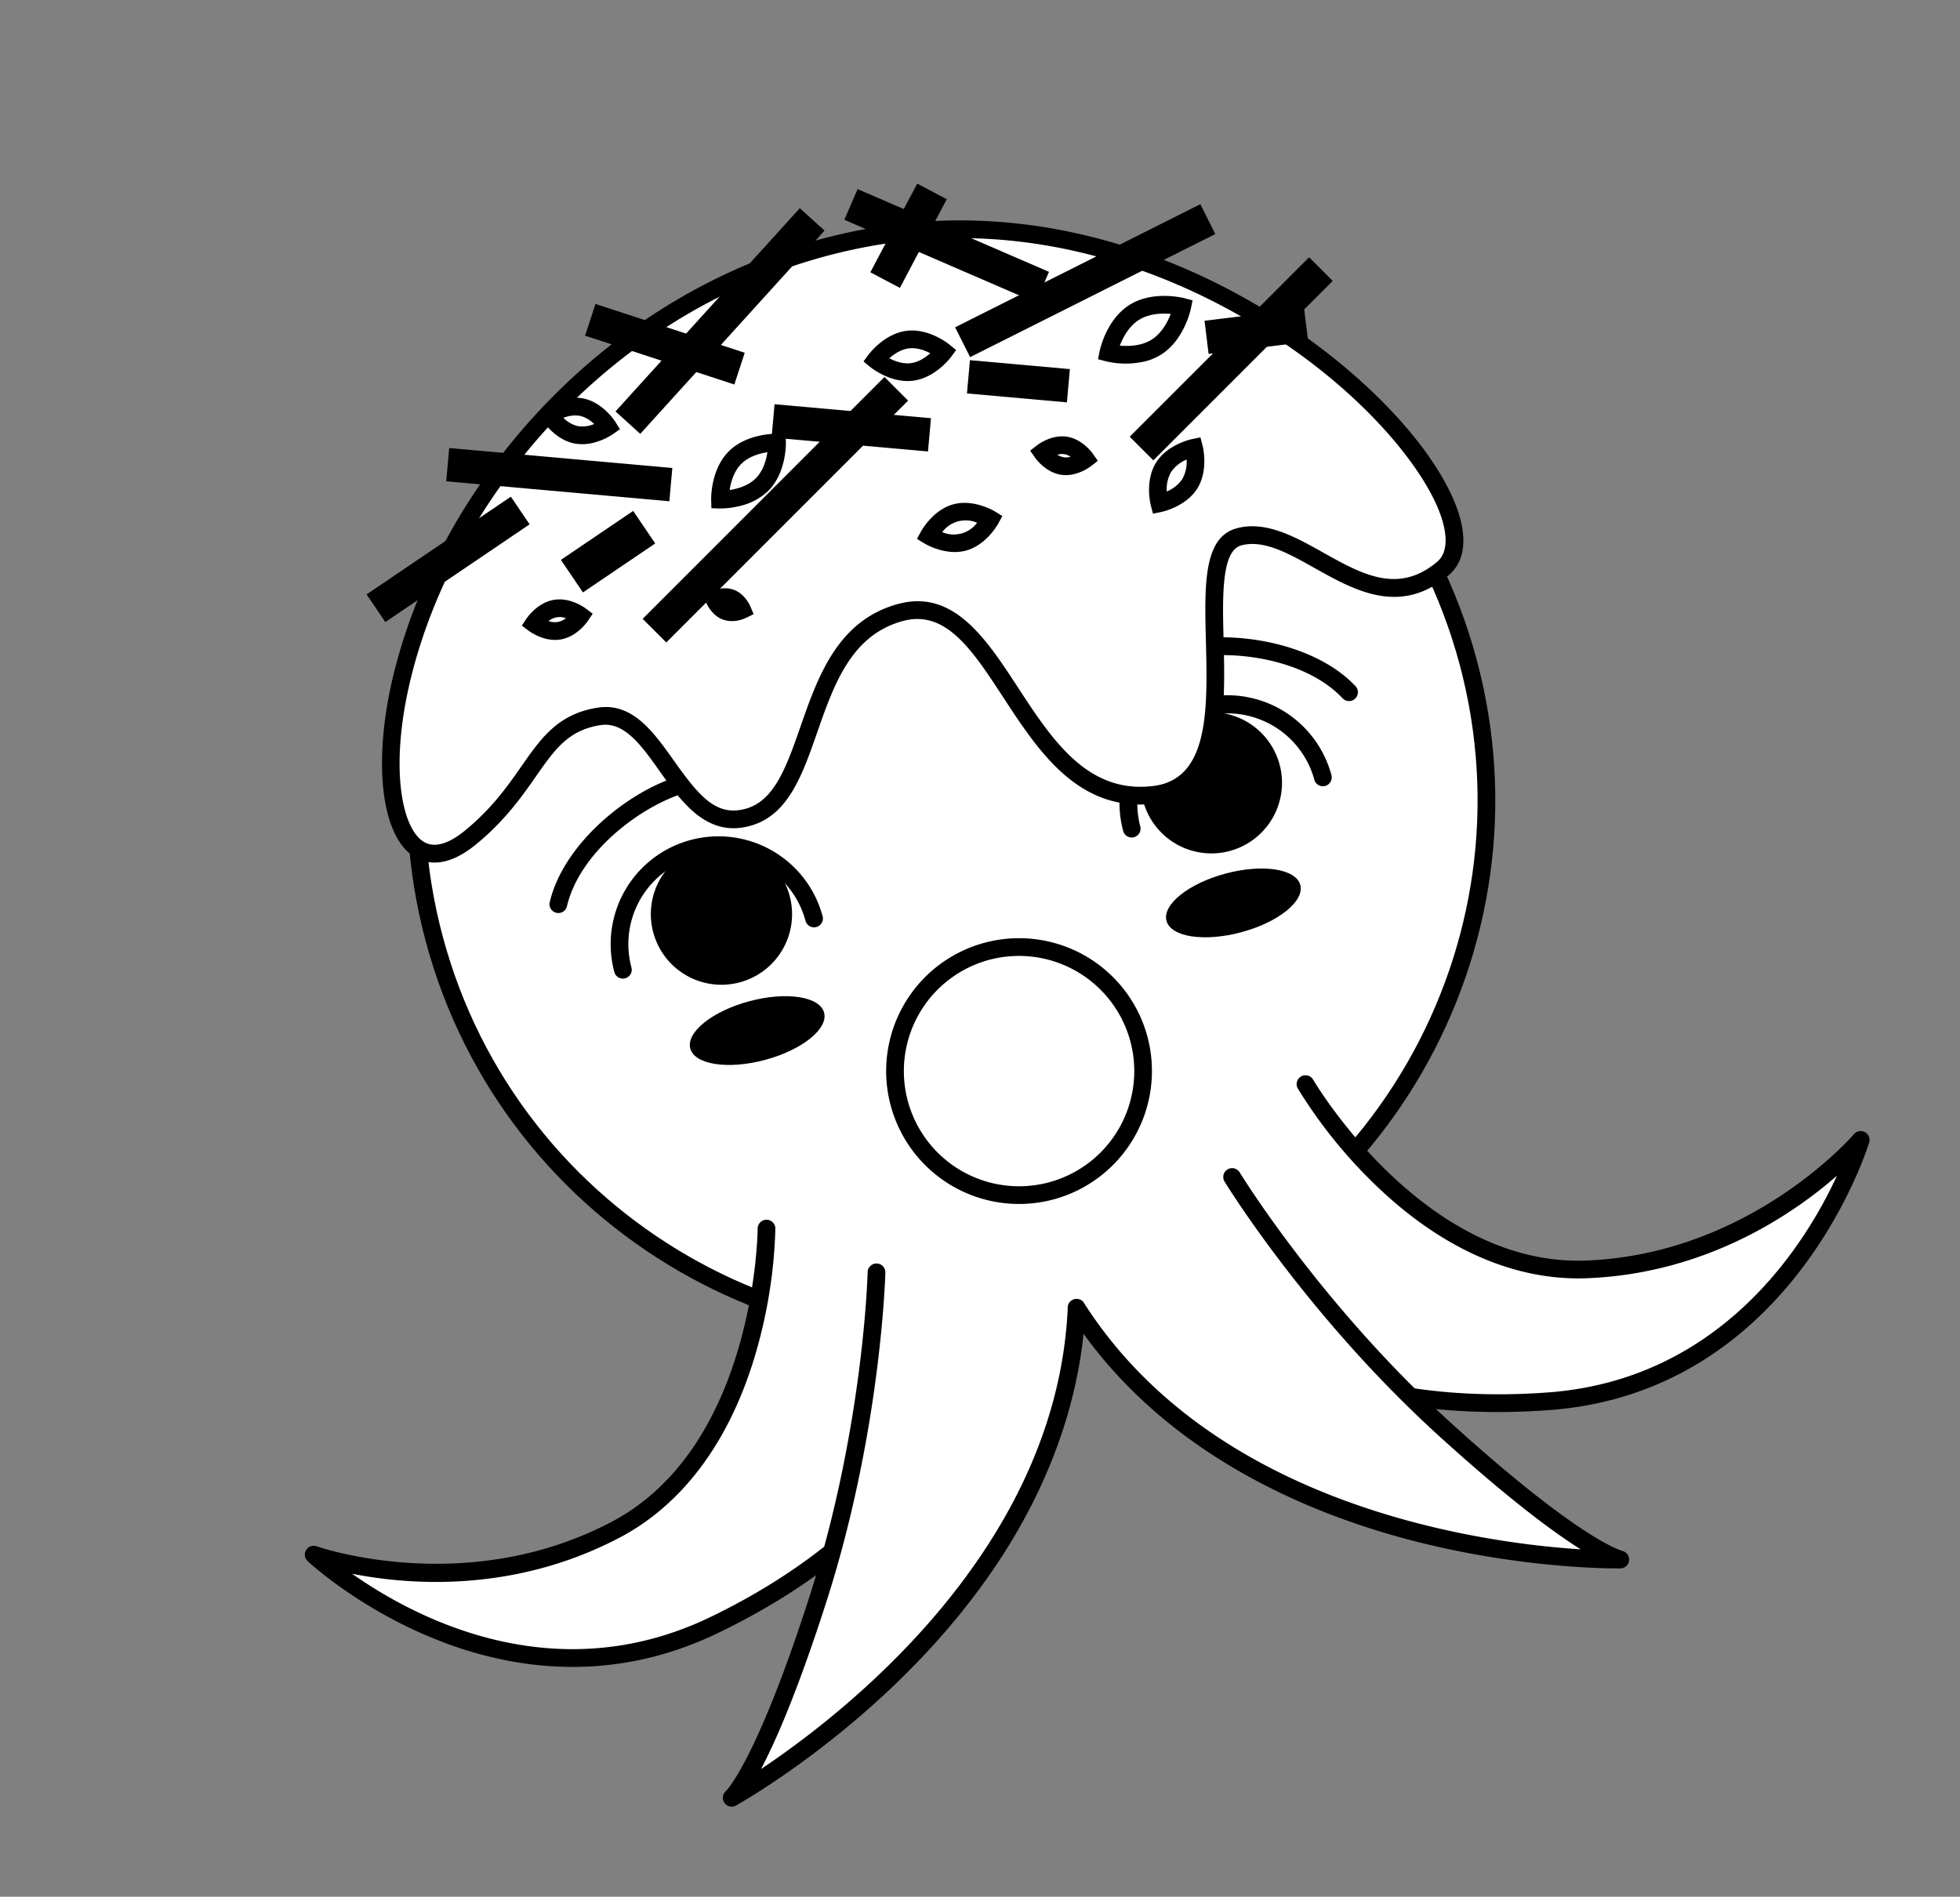 <svg xmlns="http://www.w3.org/2000/svg" xmlns:xlink="http://www.w3.org/1999/xlink" width="892.041" height="863.383" viewBox="0 0 892.041 863.383">
  <rect x="0" y="0" width="892.041" height="863.383" fill="#808080" stroke="none"/>
  <defs>
    <clipPath id="clip-path">
      <rect id="Rectangle_194" data-name="Rectangle 194" width="736.913" height="696.384" fill="none"/>
    </clipPath>
  </defs>
  <g id="Groupe_275" data-name="Groupe 275" transform="matrix(0.966, -0.259, 0.259, 0.966, 0, 190.727)">
    <g id="Groupe_73" data-name="Groupe 73" clip-path="url(#clip-path)">
      <path id="Tracé_1992" data-name="Tracé 1992" d="M535.347,257.052C535.347,391.558,426.309,500.6,291.8,500.6S48.259,391.558,48.259,257.052,157.3,13.508,291.8,13.508,535.347,122.546,535.347,257.052" transform="translate(81.33 22.765)" fill="#fff"/>
      <path id="Tracé_1993" data-name="Tracé 1993" d="M294.331,507.15c-136.512,0-247.572-111.061-247.572-247.572S157.819,12.009,294.331,12.009,541.9,123.067,541.9,259.578,430.84,507.15,294.331,507.15m0-487.086c-132.07,0-239.516,107.446-239.516,239.514S162.261,499.095,294.331,499.095,533.845,391.648,533.845,259.578,426.4,20.065,294.331,20.065" transform="translate(78.802 20.239)"/>
      <path id="Tracé_1994" data-name="Tracé 1994" d="M72.622,134.413a4.03,4.03,0,0,1-3.545-5.934c14.568-27.1,56.947-43.826,82.309-39.584a4.027,4.027,0,0,1-1.321,7.946c-20.285-3.394-60.223,10.019-73.891,35.451a4.023,4.023,0,0,1-3.553,2.121" transform="translate(115.605 148.709)"/>
      <path id="Tracé_1995" data-name="Tracé 1995" d="M260.376,134.41a4.027,4.027,0,0,1-3.553-2.121c-13.671-25.435-53.63-38.853-73.888-35.451a4.028,4.028,0,0,1-1.324-7.946c25.352-4.219,67.742,12.476,82.309,39.584a4.03,4.03,0,0,1-3.545,5.934" transform="translate(300.393 148.713)"/>
      <path id="Tracé_1996" data-name="Tracé 1996" d="M170.354,132.892a32.133,32.133,0,1,0,32.135-32.135,32.135,32.135,0,0,0-32.135,32.135" transform="translate(287.094 169.804)"/>
      <path id="Tracé_1999" data-name="Tracé 1999" d="M259.861,151.55a4.028,4.028,0,0,1-4.028-4.028,41.006,41.006,0,0,0-82.011,0,4.028,4.028,0,0,1-8.056,0,49.061,49.061,0,0,1,98.123,0,4.028,4.028,0,0,1-4.028,4.028" transform="translate(279.362 165.936)"/>
      <path id="Tracé_2000" data-name="Tracé 2000" d="M66.557,146.282c-27.768,50.22-25.593,95.741,10.427,79.627s42.658-41.3,71.1-38.187,19.906,62.833,54.031,61.885,42.21-72.043,90.779-72.043,28.279,101.7,90.212,110.083c50.575,6.839,37.983-103.448,67.368-103.448s45.851,56.877,85.964,37.919S485.1,21.413,321.551,8.833C210.643.3,111.108,65.707,66.557,146.282" transform="translate(80.245 13.621)" fill="#fff"/>
      <path id="Tracé_2001" data-name="Tracé 2001" d="M390.111,294.515a37.368,37.368,0,0,1-5.054-.352c-35-4.731-45.462-36.659-54.694-64.831-7.948-24.259-14.815-45.212-34.979-45.212-24.406,0-37.862,19.761-50.875,38.875-11.445,16.8-22.253,32.677-39.79,33.166-20.875.588-27.9-18.169-34.031-34.713-4.957-13.37-9.637-26-20.55-27.194-14.769-1.614-23.018,5.32-34.425,14.919-8.437,7.1-18.937,15.937-34.589,22.938-15.575,6.976-24.1,2.72-28.51-2.081-12.159-13.23-6.847-47.43,12.914-83.168,23-41.6,59.986-78.424,104.138-103.687,48.1-27.524,101.6-39.925,154.691-35.83,73.093,5.623,126.4,43.416,158.241,74.13,35.5,34.248,62.409,77.849,68.536,111.079,3.367,18.255-.357,30.945-10.486,35.733-26.09,12.331-43.123-4.286-58.15-18.947-9.8-9.56-19.047-18.585-29.533-18.585-9.425,0-14.3,20.228-19.014,39.79-6.909,28.668-15.422,63.966-43.84,63.969m-94.726-118.45c26,0,34.458,25.8,42.634,50.76,8.91,27.186,18.12,55.3,48.118,59.358,25.271,3.392,32.76-27.562,39.984-57.524C432.063,204,437.2,182.7,452.965,182.7c13.765,0,24.64,10.612,35.158,20.873,14.428,14.076,28.058,27.371,49.082,17.43,6.42-3.034,8.612-12.871,6.007-26.987-4.436-24.06-24.441-66.453-66.208-106.74-30.891-29.8-82.559-66.458-153.268-71.9-51.458-3.937-103.37,8.072-150.07,34.793-42.889,24.541-78.789,60.266-101.09,100.591-19.976,36.128-22.137,65-14.031,73.821,4.742,5.158,13.107,2.948,19.288.18,14.619-6.541,24.219-14.621,32.691-21.748,11.958-10.064,22.282-18.751,40.489-16.764,15.862,1.735,21.641,17.325,27.229,32.4,6.775,18.279,11.923,29.471,25.542,29.471.236,0,.47,0,.712-.008,13.421-.376,22.658-13.942,33.357-29.651,13.528-19.871,28.864-42.4,57.532-42.4" transform="translate(77.748 11.091)"/>
      <rect id="Rectangle_181" data-name="Rectangle 181" width="150.271" height="9.832" transform="matrix(0.866, -0.5, 0.5, 0.866, 262.591, 164.571)"/>
      <path id="Tracé_2002" data-name="Tracé 2002" d="M104.022,122.927l-7.6-13.166,134.79-77.822,7.6,13.166Zm-.263-11.2,2.231,3.861L231.479,43.139l-2.231-3.861Z" transform="translate(162.5 53.826)"/>
      <rect id="Rectangle_182" data-name="Rectangle 182" width="110.101" height="9.832" transform="matrix(0.866, -0.5, 0.5, 0.866, 498.134, 141.902)"/>
      <path id="Tracé_2003" data-name="Tracé 2003" d="M191.739,101.88l-7.6-13.166,100-57.736,7.6,13.166Zm-.263-11.2,2.232,3.861,90.7-52.363-2.231-3.864Z" transform="translate(310.327 52.207)"/>
      <rect id="Rectangle_183" data-name="Rectangle 183" width="9.831" height="89.518" transform="matrix(0.621, -0.784, 0.784, 0.621, 398.389, 11.478)"/>
      <path id="Tracé_2004" data-name="Tracé 2004" d="M221.323,70.848,146.954,11.915,156.4,0l74.366,58.934ZM154.5,11.039,220.45,63.3l2.771-3.494L157.271,7.546Z" transform="translate(247.659)"/>
      <rect id="Rectangle_184" data-name="Rectangle 184" width="119.489" height="9.832" transform="translate(433.798 74.327) rotate(-11.651)"/>
      <path id="Tracé_2005" data-name="Tracé 2005" d="M163.435,57.614l-3.069-14.887L282.651,17.512,285.72,32.4ZM166.709,46.9l.9,4.366L279.378,28.226l-.9-4.369Z" transform="translate(270.262 29.513)"/>
      <rect id="Rectangle_185" data-name="Rectangle 185" width="119.488" height="9.831" transform="translate(275.149 70.007) rotate(-32.796)"/>
      <path id="Tracé_2006" data-name="Tracé 2006" d="M109.319,80.99l-8.236-12.777L206.04.587l8.236,12.777Zm-.811-11.171,2.414,3.749,95.929-61.81-2.414-3.751Z" transform="translate(170.353 0.989)"/>
      <rect id="Rectangle_186" data-name="Rectangle 186" width="73.93" height="9.831" transform="translate(143.873 121.971) rotate(-19.112)"/>
      <path id="Tracé_2007" data-name="Tracé 2007" d="M57.285,75.461,52.306,61.1l74.93-25.964L132.215,49.5ZM59.14,64.414,60.6,68.627l64.78-22.444L123.92,41.97Z" transform="translate(88.15 59.214)"/>
      <rect id="Rectangle_187" data-name="Rectangle 187" width="9.83" height="66.086" transform="translate(340.416 97.464) rotate(-69.882)"/>
      <path id="Tracé_2008" data-name="Tracé 2008" d="M192.585,70.428l-67.1-24.581,5.228-14.272,67.1,24.578ZM132.378,42.654,189.39,63.535l1.533-4.186L133.912,38.465Z" transform="translate(211.482 53.213)"/>
      <rect id="Rectangle_188" data-name="Rectangle 188" width="9.832" height="66.087" transform="matrix(0.546, -0.837, 0.837, 0.546, 270.708, 31.542)"/>
      <path id="Tracé_2009" data-name="Tracé 2009" d="M159.275,59.074,99.428,20.027,107.736,7.3l59.847,39.049ZM106.861,18.464l50.851,33.177,2.436-3.733L109.3,14.726Z" transform="translate(167.564 12.296)"/>
      <rect id="Rectangle_189" data-name="Rectangle 189" width="9.83" height="96.568" transform="matrix(0.344, -0.939, 0.939, 0.344, 192.239, 78.384)"/>
      <path id="Tracé_2010" data-name="Tracé 2010" d="M166.027,73.807,70.307,38.742,75.535,24.47l95.72,35.064ZM77.2,35.549l85.631,31.367,1.533-4.189L78.731,31.36Z" transform="translate(118.487 41.239)"/>
      <rect id="Rectangle_190" data-name="Rectangle 190" width="9.832" height="40.279" transform="translate(431.49 101.118) rotate(-69.883)"/>
      <path id="Tracé_2011" data-name="Tracé 2011" d="M202.269,62.912,159.4,47.208l5.228-14.272L207.5,48.64Zm-35.975-18.9,32.779,12.006,1.533-4.189L167.828,39.826Z" transform="translate(268.64 55.506)"/>
      <rect id="Rectangle_191" data-name="Rectangle 191" width="31.676" height="9.831" transform="translate(235.053 130.522) rotate(-19.111)"/>
      <path id="Tracé_2012" data-name="Tracé 2012" d="M91.483,72.742l-5.857-16.9,37.543-13.008,5.857,16.9Zm4.393-11.925.58,1.678,22.317-7.734-.58-1.678Z" transform="translate(144.304 72.191)"/>
      <rect id="Rectangle_192" data-name="Rectangle 192" width="40.279" height="9.83" transform="matrix(0.68, -0.733, 0.733, 0.68, 403.647, 37.931)"/>
      <path id="Tracé_2013" data-name="Tracé 2013" d="M160.046,45.518,148.905,35.177,179.958,1.718,191.1,12.056Zm-3.553-10.623,3.271,3.034,23.749-25.588-3.271-3.034Z" transform="translate(250.947 2.895)"/>
      <rect id="Rectangle_193" data-name="Rectangle 193" width="9.83" height="40.28" transform="translate(541.944 111.527) rotate(-81.991)"/>
      <path id="Tracé_2014" data-name="Tracé 2014" d="M245.9,58.193,200.69,51.832l2.119-15.054,45.2,6.361ZM206.756,47.264l34.57,4.863.62-4.42-34.57-4.863Z" transform="translate(338.219 61.981)"/>
      <path id="Tracé_2015" data-name="Tracé 2015" d="M176.024,64.193s-6.52,6.888-14.56,6.888S146.9,64.193,146.9,64.193s6.52-6.888,14.562-6.888,14.56,6.888,14.56,6.888" transform="translate(247.571 96.575)" fill="#fff"/>
      <path id="Tracé_2016" data-name="Tracé 2016" d="M164.944,77.634c-9.664,0-17.172-7.811-17.487-8.144l-2.621-2.769,2.621-2.769c.314-.333,7.822-8.147,17.487-8.147s17.172,7.814,17.487,8.147l2.621,2.769-2.621,2.769c-.314.333-7.822,8.144-17.487,8.144m-8.206-10.913a13.213,13.213,0,0,0,16.412,0,13.2,13.2,0,0,0-16.412,0" transform="translate(244.091 94.047)"/>
      <path id="Tracé_2017" data-name="Tracé 2017" d="M146.1,38.669s-2.777,11.625-11.552,16.692-20.234,1.659-20.234,1.659,2.777-11.625,11.555-16.692,20.231-1.66,20.231-1.66" transform="translate(192.656 63.278)" fill="#fff"/>
      <path id="Tracé_2018" data-name="Tracé 2018" d="M125.955,64.686a37.282,37.282,0,0,1-9.772-1.284l-3.655-1.088.883-3.708c.132-.542,3.295-13.375,13.459-19.243s22.857-2.191,23.394-2.03l3.652,1.088-.883,3.708c-.132.542-3.295,13.373-13.456,19.243a27.244,27.244,0,0,1-13.622,3.314m-3.265-8.236c3.534.392,8.671.365,12.86-2.054s6.778-6.847,8.206-10.107c-3.534-.4-8.671-.365-12.857,2.049s-6.78,6.85-8.209,10.113" transform="translate(189.643 60.754)"/>
      <path id="Tracé_2019" data-name="Tracé 2019" d="M222.217,36.074S216.459,47.613,206,50.792s-21.668-3.2-21.668-3.2,5.757-11.539,16.219-14.721,21.668,3.2,21.668,3.2" transform="translate(310.648 53.904)" fill="#fff"/>
      <path id="Tracé_2020" data-name="Tracé 2020" d="M203.089,58.232a39.006,39.006,0,0,1-17.422-4.613l-3.314-1.888,1.7-3.413c.269-.534,6.67-13.131,18.652-16.775s24.313,3.263,24.834,3.555l3.314,1.888-1.7,3.413c-.269.534-6.67,13.128-18.652,16.772a25.531,25.531,0,0,1-7.411,1.061m-9.549-9.9c3.66,1.345,9.356,2.736,14.616,1.133s9.216-5.921,11.512-9.076c-3.663-1.34-9.358-2.734-14.616-1.133s-9.216,5.924-11.512,9.076" transform="translate(307.316 51.381)"/>
      <path id="Tracé_2021" data-name="Tracé 2021" d="M176.979,36.467s-7.986,6.367-16.565,5.161-14.5-9.533-14.5-9.533,7.989-6.367,16.566-5.158,14.5,9.53,14.5,9.53" transform="translate(245.909 45.139)" fill="#fff"/>
      <path id="Tracé_2022" data-name="Tracé 2022" d="M166.051,48.333a19.6,19.6,0,0,1-2.752-.191c-10.177-1.431-16.936-10.787-17.218-11.184l-2.21-3.107,2.981-2.376c.381-.3,9.46-7.436,19.637-6s16.936,10.787,17.218,11.187l2.21,3.107-2.981,2.376c-.346.274-7.876,6.187-16.885,6.187M155.595,35.5c2.121,1.952,5.234,4.159,8.827,4.664s7.191-.757,9.772-2.046c-2.121-1.952-5.234-4.159-8.826-4.667s-7.194.757-9.772,2.049" transform="translate(242.463 42.612)"/>
      <path id="Tracé_2023" data-name="Tracé 2023" d="M114.434,36.314s-8.284,3.053-14.995-.266-9.307-11.762-9.307-11.762,8.284-3.053,14.995.269,9.307,11.759,9.307,11.759" transform="translate(151.898 38.772)" fill="#fff"/>
      <path id="Tracé_2024" data-name="Tracé 2024" d="M109.8,44.133a20.31,20.31,0,0,1-9.028-1.955C92.6,38.134,89.529,28.4,89.4,27.994L88.28,24.347l3.577-1.318c.408-.145,10.005-3.606,18.174.432S121.277,37.237,121.4,37.65l1.122,3.644-3.577,1.318a28.941,28.941,0,0,1-9.149,1.52M99.01,29.659a13.737,13.737,0,0,0,5.333,5.3,13.667,13.667,0,0,0,7.452,1.026,13.727,13.727,0,0,0-5.336-5.3,13.715,13.715,0,0,0-7.449-1.026" transform="translate(148.777 36.251)"/>
      <path id="Tracé_2025" data-name="Tracé 2025" d="M187.5,60s-6,2.551-11.077.341S169.13,52,169.13,52s6-2.551,11.077-.341S187.5,60,187.5,60" transform="translate(285.031 85.537)" fill="#fff"/>
      <path id="Tracé_2026" data-name="Tracé 2026" d="M184.294,67.809A15.665,15.665,0,0,1,178,66.566c-6.474-2.82-9.184-9.868-9.471-10.663l-1.3-3.588,3.507-1.493c.779-.328,7.787-3.15,14.259-.328s9.184,9.871,9.474,10.666l1.3,3.588-3.51,1.49a21.943,21.943,0,0,1-7.97,1.571m-5.575-10.491a7.709,7.709,0,0,0,2.5,1.864,6.891,6.891,0,0,0,3.067.561,6.841,6.841,0,0,0-5.55-2.425Z" transform="translate(281.841 83.004)"/>
      <path id="Tracé_2027" data-name="Tracé 2027" d="M207.825,57.112s-.051,9.7-6.055,15.328-15.69,5.043-15.69,5.043.051-9.7,6.055-15.328,15.69-5.043,15.69-5.043" transform="translate(313.597 96.22)" fill="#fff"/>
      <path id="Tracé_2028" data-name="Tracé 2028" d="M189.381,84.055c-.572,0-.926-.019-1-.024l-3.808-.228.021-3.813c0-.467.142-11.514,7.331-18.246s18.228-6.157,18.684-6.122l3.808.228-.021,3.813c0,.465-.145,11.514-7.331,18.244-6.02,5.639-14.737,6.149-17.683,6.149m16.361-20.083a15.943,15.943,0,0,0-8.314,3.649,15.939,15.939,0,0,0-4.184,8.056,15.936,15.936,0,0,0,8.311-3.649,15.935,15.935,0,0,0,4.186-8.056" transform="translate(311.055 93.692)"/>
      <path id="Tracé_2029" data-name="Tracé 2029" d="M99.918,61.569S94.609,66.19,88.67,65.618,78.4,59.49,78.4,59.49s5.309-4.624,11.251-4.049,10.266,6.128,10.266,6.128" transform="translate(132.128 93.35)" fill="#fff"/>
      <path id="Tracé_2030" data-name="Tracé 2030" d="M93.184,72.225c-.475,0-.953-.021-1.439-.07C84.3,71.436,79.24,65.2,78.689,64.494l-2.344-3.008,2.879-2.505c.674-.591,6.826-5.738,14.28-5.021s12.505,6.955,13.059,7.661l2.342,3.008-2.876,2.505c-.631.553-6.053,5.091-12.844,5.091m-4.562-9.554a9.19,9.19,0,0,0,3.9,1.466,8.968,8.968,0,0,0,4.106-.693,8,8,0,0,0-8-.773" transform="translate(128.663 90.822)"/>
      <path id="Tracé_2031" data-name="Tracé 2031" d="M119.991,68.849s-4.31.835-7.336-1.332S109.032,61,109.032,61s4.307-.835,7.333,1.332,3.625,6.517,3.625,6.517" transform="translate(183.749 102.536)" fill="#fff"/>
      <path id="Tracé_2032" data-name="Tracé 2032" d="M120.846,75.564a13.255,13.255,0,0,1-7.707-2.245c-4.31-3.085-5.183-8.622-5.269-9.243l-.518-3.781,3.743-.722c.618-.121,6.139-1.071,10.448,2.014s5.183,8.62,5.269,9.24l.518,3.778-3.743.725a15.075,15.075,0,0,1-2.742.234" transform="translate(180.918 100.007)"/>
      <path id="Tracé_2033" data-name="Tracé 2033" d="M176.143,249.914a60.481,60.481,0,1,1,60.481-60.483,60.55,60.55,0,0,1-60.481,60.483m0-112.905a52.425,52.425,0,1,0,52.425,52.422,52.484,52.484,0,0,0-52.425-52.422" transform="translate(194.923 217.322)"/>
      <path id="Tracé_2034" data-name="Tracé 2034" d="M170.377,152.318a4.028,4.028,0,0,1-4.028-4.028,41,41,0,0,0-82.008,0,4.028,4.028,0,0,1-8.056,0,49.06,49.06,0,0,1,98.12,0,4.028,4.028,0,0,1-4.028,4.028" transform="translate(128.562 167.23)"/>
      <path id="Tracé_2035" data-name="Tracé 2035" d="M148.4,142.026c0,7.634-14.114,13.824-31.522,13.824s-31.52-6.19-31.52-13.824S99.471,128.2,116.88,128.2s31.522,6.19,31.522,13.824" transform="translate(143.855 216.056)"/>
      <path id="Tracé_2036" data-name="Tracé 2036" d="M231.954,142.026c0,7.634-14.114,13.824-31.523,13.824s-31.52-6.19-31.52-13.824,14.111-13.824,31.52-13.824,31.523,6.19,31.523,13.824" transform="translate(284.664 216.056)"/>
      <path id="Tracé_2037" data-name="Tracé 2037" d="M238.959,166.18S212.791,263.626,137.19,280.761,1.5,256.132,1.5,256.132,61.591,354.649,169.174,334.3s142.478-82.677,142.478-82.677" transform="translate(2.528 280.06)" fill="#fff"/>
      <path id="Tracé_2038" data-name="Tracé 2038" d="M143.032,343.6C52.269,343.609,1.147,261.674.588,260.758a4.028,4.028,0,0,1,5.733-5.406c.588.408,59.621,40.537,132.511,24.009,72.309-16.388,98.51-110.746,98.765-111.7a4.03,4.03,0,0,1,7.785,2.092,223.349,223.349,0,0,1-22.981,51.9c-21.5,35.636-49.782,58.311-81.791,65.564-53.3,12.078-98.555-4.1-121.936-15.609,21.791,26.176,74.627,75.948,152.28,61.267,104.24-19.715,139.371-80.088,139.715-80.7a4.027,4.027,0,0,1,7.025,3.939c-1.458,2.613-37.054,64.21-145.241,84.67a158.234,158.234,0,0,1-29.42,2.811" transform="translate(0 277.533)"/>
      <path id="Tracé_2039" data-name="Tracé 2039" d="M230.119,166.18s26.168,97.446,101.769,114.581,135.69-24.629,135.69-24.629S407.487,354.649,299.9,334.3s-142.478-82.677-142.478-82.677" transform="translate(265.307 280.06)" fill="#fff"/>
      <path id="Tracé_2040" data-name="Tracé 2040" d="M331.1,343.6a157.826,157.826,0,0,1-29.42-2.811C193.5,320.329,157.9,258.731,156.441,256.119a4.028,4.028,0,0,1,7.03-3.934c.338.6,35.47,60.975,139.71,80.69,77.656,14.68,130.5-35.091,152.282-61.27-23.378,11.5-68.641,27.693-121.939,15.612-32.006-7.253-60.287-29.927-81.791-65.564a223.132,223.132,0,0,1-22.978-51.9,4.029,4.029,0,0,1,7.782-2.092c.255.953,26.458,95.311,98.767,111.7,72.889,16.514,131.917-23.6,132.505-24.009a4.028,4.028,0,0,1,5.736,5.406c-.559.916-51.689,82.838-142.443,82.844" transform="translate(262.78 277.535)"/>
      <path id="Tracé_2041" data-name="Tracé 2041" d="M184.824,178.166s-19.761,67.768-64.312,136.863S59.25,392.1,59.25,392.1,226.417,350.9,268.6,217.366" transform="translate(99.853 300.26)" fill="#fff"/>
      <path id="Tracé_2042" data-name="Tracé 2042" d="M61.778,398.653a4.029,4.029,0,0,1-1.735-7.664c.086-.048,17-9.533,59.611-75.615,43.7-67.766,63.636-135.137,63.834-135.808a4.028,4.028,0,0,1,7.734,2.256c-.2.685-20.438,69.124-64.8,137.916-22.8,35.354-38.394,54.933-48.373,65.706,43.434-14.713,156.2-62.186,189.24-166.764a4.027,4.027,0,1,1,7.68,2.427c-12.245,38.757-43.408,94.463-122.333,139.723-47.011,26.96-89.474,37.6-89.9,37.7a3.961,3.961,0,0,1-.964.118" transform="translate(97.325 297.732)"/>
      <path id="Tracé_2043" data-name="Tracé 2043" d="M220.992,178.166s19.761,67.768,64.312,136.863S346.566,392.1,346.566,392.1,179.4,350.9,137.214,217.366" transform="translate(231.244 300.26)" fill="#fff"/>
      <path id="Tracé_2044" data-name="Tracé 2044" d="M349.082,398.653a3.991,3.991,0,0,1-.951-.118c-.424-.1-42.887-10.744-89.9-37.7-43.563-24.984-100.15-69.5-122.333-139.723a4.028,4.028,0,1,1,7.683-2.428C176.644,323.336,289.41,370.766,332.831,385.455c-9.978-10.771-25.577-30.349-48.381-65.717-44.358-68.792-64.6-137.231-64.8-137.916a4.028,4.028,0,0,1,7.734-2.256c.2.671,20.137,68.042,63.832,135.808,42.607,66.082,59.525,75.566,59.691,75.655a4.071,4.071,0,0,1,1.909,5.013,4.015,4.015,0,0,1-3.738,2.61" transform="translate(228.715 297.731)"/>
      <path id="Tracé_2045" data-name="Tracé 2045" d="M148.659,132.892a32.133,32.133,0,1,1-32.137-32.135,32.138,32.138,0,0,1,32.137,32.135" transform="translate(142.224 169.804)"/>
    </g>
  </g>
</svg>
